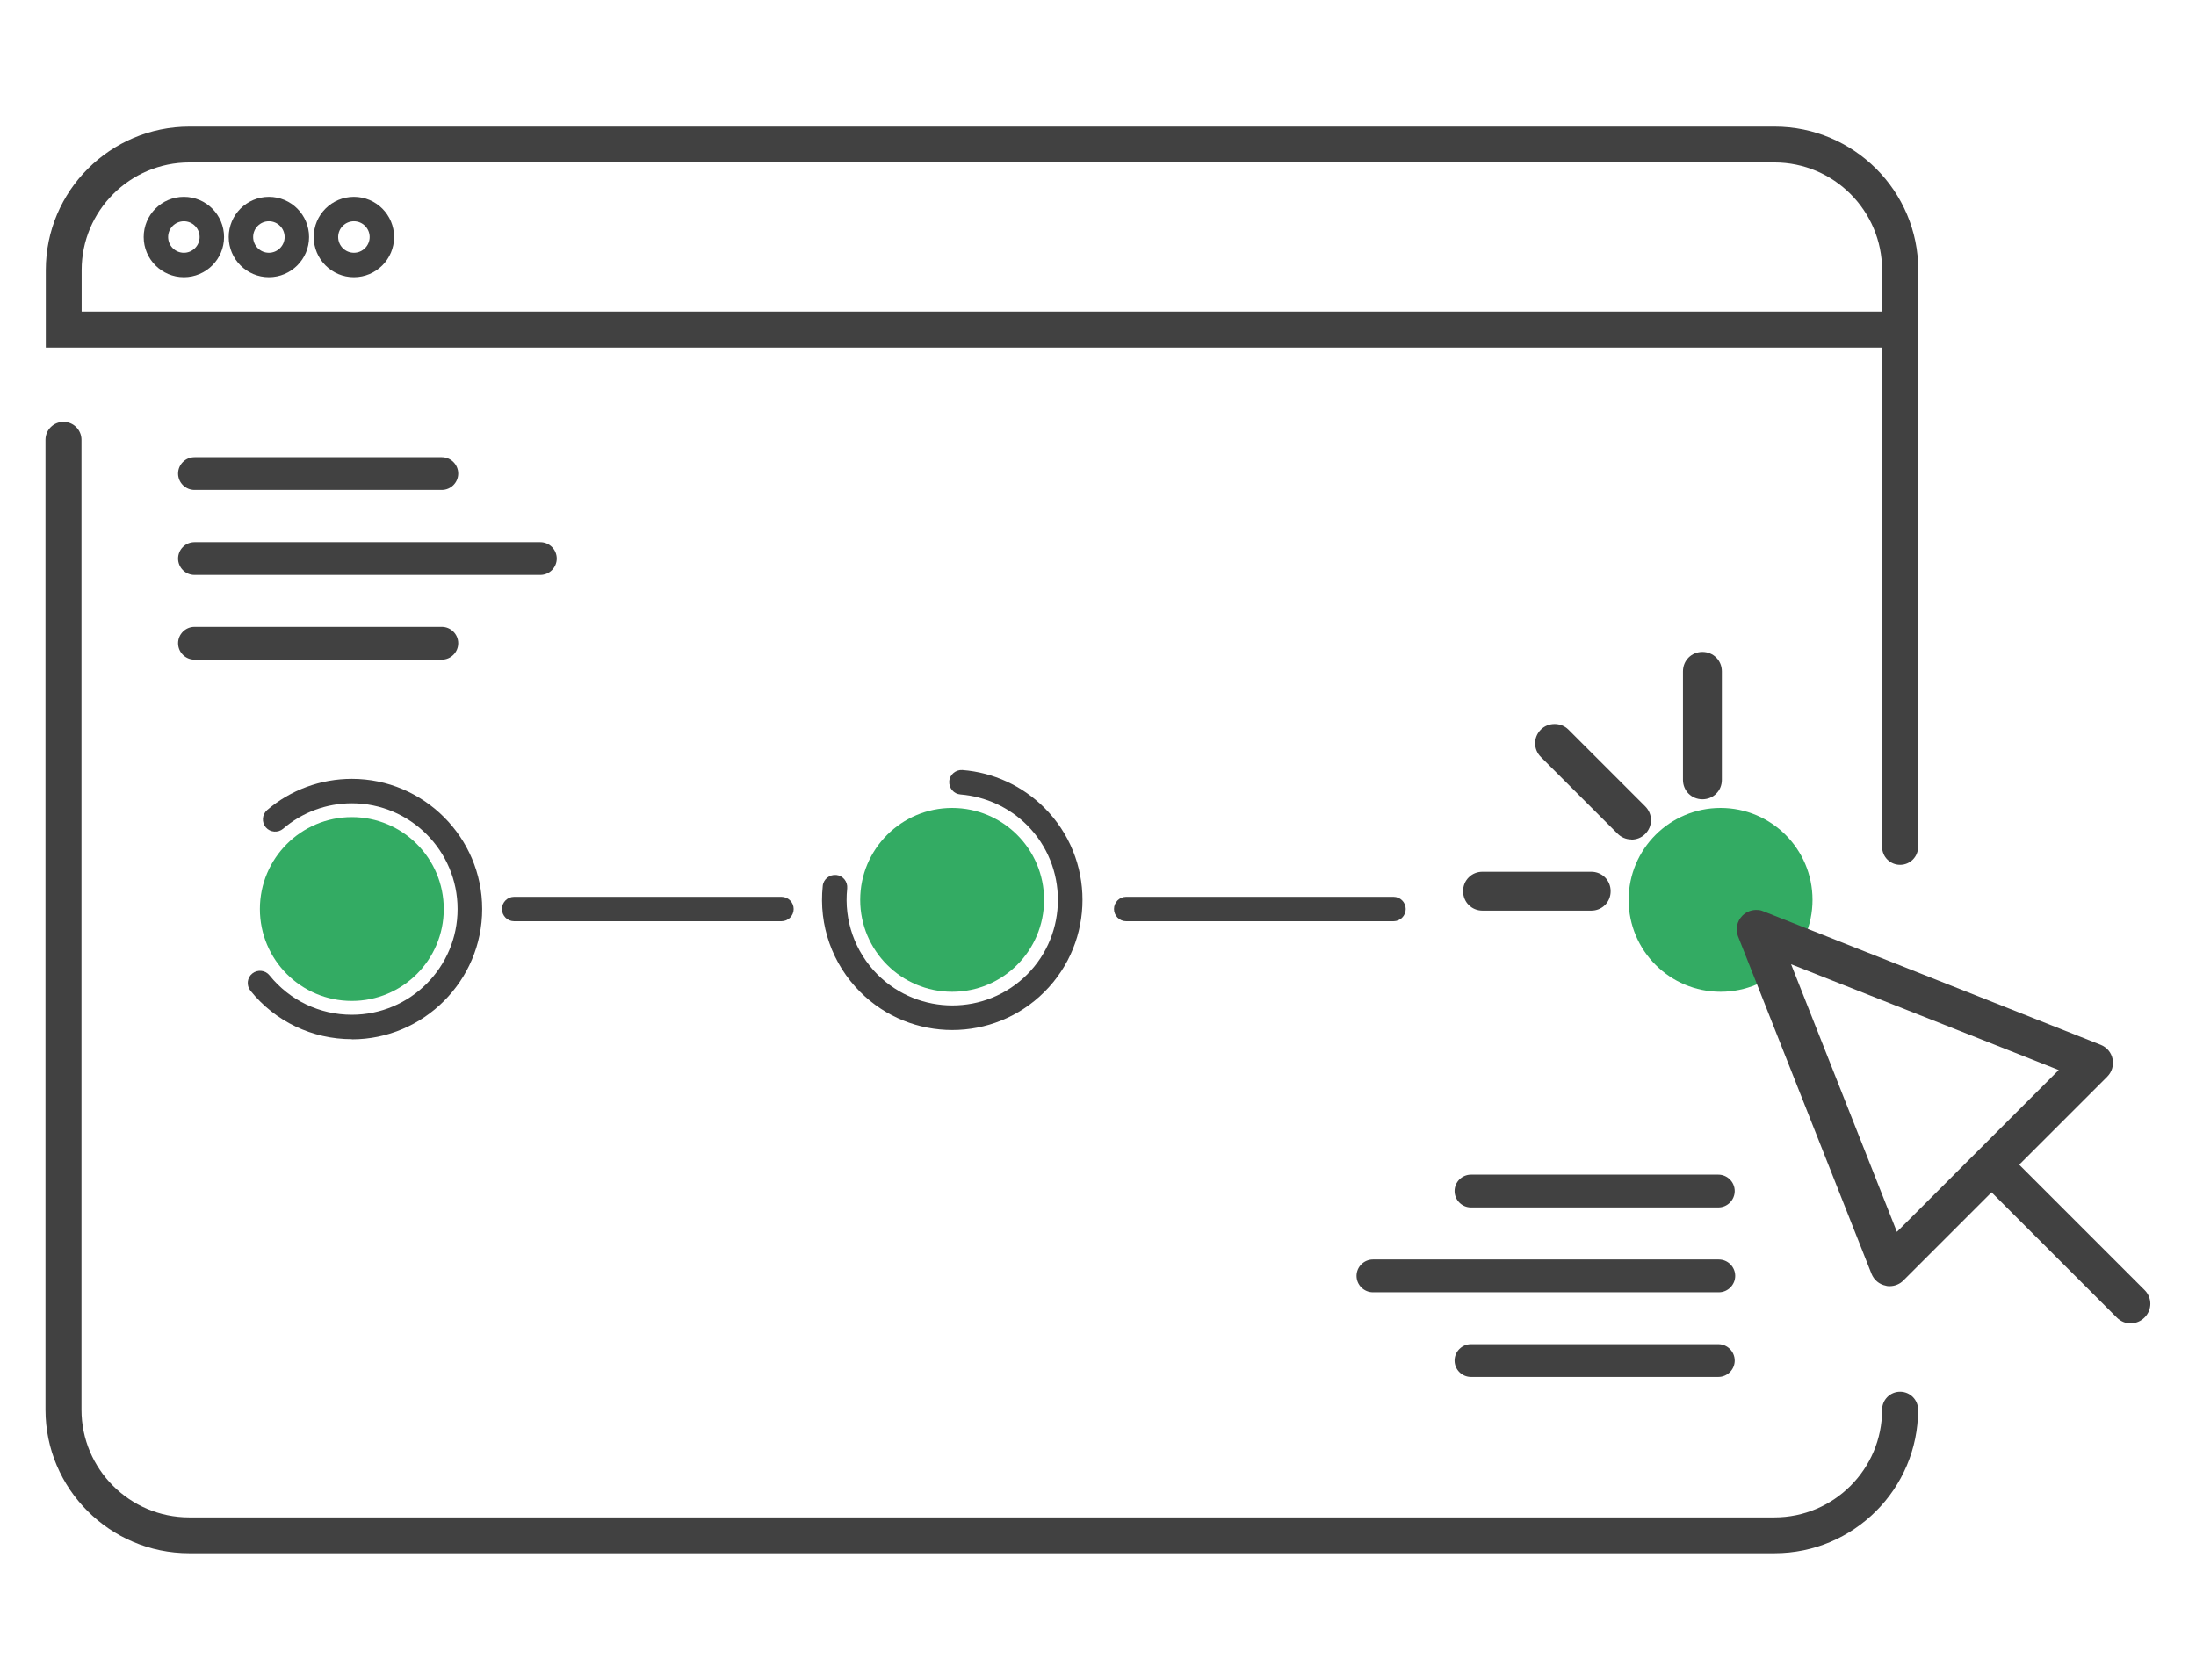 <svg xmlns="http://www.w3.org/2000/svg" id="Layer_1" data-name="Layer 1" viewBox="0 0 136.63 104.54"><defs><style> .cls-1 { fill: #33ab63; } .cls-1, .cls-2 { stroke-width: 0px; } .cls-2 { fill: #414141; } </style></defs><path class="cls-2" d="M21.89,64.67c-2.46,0-4.77-1.1-6.31-3.02-.26-.33-.21-.81.12-1.07.33-.26.81-.21,1.07.12,1.26,1.56,3.12,2.45,5.12,2.45,3.63,0,6.58-2.95,6.58-6.58s-2.95-6.58-6.58-6.58c-1.57,0-3.09.56-4.27,1.58-.32.27-.8.24-1.08-.08-.27-.32-.24-.8.08-1.08,1.46-1.25,3.33-1.94,5.27-1.94,4.47,0,8.11,3.64,8.11,8.1s-3.64,8.11-8.11,8.11Z"></path><path class="cls-1" d="M21.89,62.29c3.16,0,5.72-2.56,5.72-5.72s-2.56-5.72-5.72-5.72-5.72,2.56-5.72,5.72,2.56,5.72,5.72,5.72Z"></path><path class="cls-2" d="M59.25,64.1c-2.08,0-4.15-.79-5.73-2.37-1.74-1.74-2.59-4.15-2.33-6.6.04-.42.43-.72.84-.68.42.04.72.42.68.84-.21,1.99.48,3.94,1.89,5.36,2.57,2.56,6.74,2.56,9.3,0,2.56-2.56,2.56-6.74,0-9.3-1.11-1.11-2.58-1.78-4.14-1.91-.42-.03-.73-.4-.7-.82.03-.42.41-.73.82-.7,1.92.15,3.73.98,5.1,2.35,3.16,3.16,3.16,8.3,0,11.46-1.58,1.58-3.66,2.37-5.73,2.37Z"></path><path class="cls-1" d="M59.24,61.72c3.16,0,5.72-2.56,5.72-5.72s-2.56-5.72-5.72-5.72-5.72,2.56-5.72,5.72,2.56,5.72,5.72,5.72Z"></path><path class="cls-1" d="M107.05,61.72c3.16,0,5.72-2.56,5.72-5.72s-2.56-5.72-5.72-5.72-5.72,2.56-5.72,5.72,2.56,5.72,5.72,5.72Z"></path><path class="cls-2" d="M48.62,57.33h-16.63c-.42,0-.76-.34-.76-.76s.34-.76.76-.76h16.63c.42,0,.76.34.76.76s-.34.76-.76.76Z"></path><path class="cls-2" d="M86.7,57.33h-16.63c-.42,0-.76-.34-.76-.76s.34-.76.76-.76h16.63c.42,0,.76.34.76.76s-.34.76-.76.76Z"></path><path class="cls-2" d="M110.4,96.66H11.77c-4.93,0-8.94-4.01-8.94-8.93V27.37c0-.62.5-1.12,1.12-1.12s1.12.5,1.12,1.12v60.36c0,3.69,3,6.7,6.7,6.7h98.63c3.69,0,6.7-3,6.7-6.7,0-.62.5-1.12,1.12-1.12s1.12.5,1.12,1.12c0,4.93-4.01,8.93-8.93,8.93Z"></path><path class="cls-2" d="M27.49,30.49h-15.39c-.56,0-1.02-.46-1.02-1.02s.46-1.02,1.02-1.02h15.39c.56,0,1.02.46,1.02,1.02s-.46,1.02-1.02,1.02Z"></path><path class="cls-2" d="M106.91,75.14h-15.39c-.56,0-1.02-.46-1.02-1.02s.46-1.02,1.02-1.02h15.39c.56,0,1.02.46,1.02,1.02s-.46,1.02-1.02,1.02Z"></path><path class="cls-2" d="M33.62,35.78H12.1c-.56,0-1.02-.46-1.02-1.02s.46-1.02,1.02-1.02h21.52c.56,0,1.02.46,1.02,1.02s-.46,1.02-1.02,1.02Z"></path><path class="cls-2" d="M106.94,80.42h-21.52c-.56,0-1.02-.46-1.02-1.02s.46-1.02,1.02-1.02h21.52c.56,0,1.02.46,1.02,1.02s-.46,1.02-1.02,1.02Z"></path><path class="cls-2" d="M27.49,41.05h-15.39c-.56,0-1.02-.46-1.02-1.02s.46-1.02,1.02-1.02h15.39c.56,0,1.02.46,1.02,1.02s-.46,1.02-1.02,1.02Z"></path><path class="cls-2" d="M106.91,85.69h-15.39c-.56,0-1.02-.46-1.02-1.02s.46-1.02,1.02-1.02h15.39c.56,0,1.02.46,1.02,1.02s-.46,1.02-1.02,1.02Z"></path><path class="cls-2" d="M119.34,21.63H2.85v-4.82c0-4.93,4.01-8.93,8.94-8.93h98.62c4.93,0,8.94,4.01,8.94,8.93v4.82ZM5.09,19.39h112.01v-2.58c0-3.69-3-6.7-6.7-6.7H11.78c-3.69,0-6.7,3-6.7,6.7v2.58Z"></path><path class="cls-2" d="M11.44,17.25c-1.38,0-2.5-1.12-2.5-2.5s1.12-2.5,2.5-2.5,2.5,1.12,2.5,2.5-1.12,2.5-2.5,2.5ZM11.44,13.77c-.54,0-.98.44-.98.98s.44.98.98.98.98-.44.98-.98-.44-.98-.98-.98Z"></path><path class="cls-2" d="M16.73,17.25c-1.38,0-2.5-1.12-2.5-2.5s1.12-2.5,2.5-2.5,2.5,1.12,2.5,2.5-1.12,2.5-2.5,2.5ZM16.73,13.77c-.54,0-.98.44-.98.98s.44.98.98.98.98-.44.98-.98-.44-.98-.98-.98Z"></path><path class="cls-2" d="M22.02,17.25c-1.38,0-2.5-1.12-2.5-2.5s1.12-2.5,2.5-2.5,2.5,1.12,2.5,2.5-1.12,2.5-2.5,2.5ZM22.02,13.77c-.54,0-.98.44-.98.98s.44.98.98.98.98-.44.98-.98-.44-.98-.98-.98Z"></path><path class="cls-2" d="M105.92,41.07c-.4,0-.7.31-.7.7v6.75c0,.4.31.7.71.7s.7-.31.7-.7v-6.75c0-.4-.31-.7-.71-.7ZM96.72,45.55c-.18,0-.36.07-.5.21-.28.28-.28.71,0,1l4.77,4.78c.14.14.32.21.5.21s.36-.07.5-.2c.28-.28.28-.72,0-1l-4.78-4.78c-.14-.14-.32-.21-.5-.21ZM109.33,57.13c-.2-.02-.41.05-.56.2-.2.2-.26.49-.16.76l8.3,20.99c.09.22.28.38.51.43.05.01.1.02.14.02.19,0,.37-.07.5-.21l5.84-5.84,8.16,8.16c.14.14.32.21.5.21s.36-.07.5-.21c.28-.28.28-.71,0-1l-8.16-8.16,5.84-5.84c.17-.17.24-.41.19-.64-.05-.24-.21-.43-.43-.51l-20.99-8.31c-.07-.03-.13-.04-.2-.05h0ZM99,54.75h-6.76c-.4,0-.7.31-.7.71s.31.7.7.7h6.76c.4,0,.71-.31.7-.71,0-.4-.31-.7-.7-.7ZM110.52,59.09l18.48,7.31-11.17,11.17-6.79-17.17-.52-1.31Z"></path><path class="cls-2" d="M132.57,82.36c-.32,0-.63-.13-.86-.36l-7.8-7.8-5.48,5.48c-.22.23-.54.36-.86.36-.07,0-.15,0-.24-.03-.41-.08-.74-.36-.89-.74l-8.3-20.99c-.18-.45-.07-.96.27-1.3.25-.25.6-.38.96-.35.02,0,.03,0,.05,0,.1.01.2.04.29.08l20.99,8.31c.38.15.66.48.74.88.08.4-.04.81-.33,1.1l-5.48,5.48,7.8,7.8c.48.48.48,1.23,0,1.71-.23.23-.53.36-.86.36ZM123.92,72.97c.14,0,.26.05.36.15l8.16,8.16c.08.08.2.08.27,0,.08-.08.08-.2,0-.28l-8.16-8.16c-.2-.2-.2-.52,0-.72l5.84-5.84s.07-.11.05-.18c-.01-.07-.06-.12-.12-.14l-20.99-8.31s-.06,0-.09-.01c-.04,0-.09.02-.12.06-.06.06-.07.14-.04.21l8.3,20.99c.02.06.08.1.14.12.09,0,.14-.01.18-.05l5.85-5.85c.1-.1.22-.15.36-.15ZM117.83,78.08s-.07,0-.1-.01c-.17-.03-.31-.15-.37-.31l-7.31-18.48c-.07-.19-.03-.4.11-.55.14-.14.36-.19.55-.11l18.48,7.31c.16.06.28.2.31.37s-.02.34-.14.46l-11.17,11.17c-.1.1-.23.15-.36.15ZM111.43,59.99l6.59,16.67,10.07-10.07-16.67-6.59ZM92.24,56.67c-.68,0-1.21-.53-1.21-1.21,0-.33.12-.63.35-.86.23-.23.53-.35.86-.35h6.76c.68,0,1.21.53,1.21,1.21,0,.33-.12.63-.35.86-.23.23-.53.35-.86.35h-6.76ZM99,55.26h-6.76c-.07,0-.11.03-.14.06s-.05.07-.05.14c0,.11.08.19.2.19h6.76c.07,0,.12-.03.14-.06.02-.02.05-.07.05-.14,0-.12-.08-.2-.2-.2h0ZM101.5,52.24c-.33,0-.63-.13-.86-.36l-4.77-4.77c-.48-.48-.48-1.23,0-1.71.46-.46,1.25-.46,1.71,0l4.78,4.78c.23.23.36.53.36.86s-.13.63-.36.86-.53.35-.86.35ZM96.72,46.06c-.05,0-.1.02-.14.06-.08.08-.08.19,0,.28l4.77,4.77c.12.12.21.07.28,0,.05-.05.06-.1.06-.14s-.01-.09-.06-.14l-4.78-4.78s-.08-.06-.14-.06ZM105.92,49.74c-.68,0-1.21-.53-1.21-1.21v-6.75c0-.68.53-1.21,1.21-1.21s1.21.53,1.21,1.21v6.75c0,.33-.12.63-.35.86-.23.23-.53.35-.86.35ZM105.92,41.58c-.11,0-.2.08-.2.2v6.75c0,.18.28.21.34.14.03-.02.05-.07.05-.14v-6.76c0-.12-.08-.19-.2-.19Z"></path><path class="cls-2" d="M118.22,53.82c-.62,0-1.12-.5-1.12-1.12v-31.05c0-.62.5-1.12,1.12-1.12s1.12.5,1.12,1.12v31.05c0,.62-.5,1.12-1.12,1.12Z"></path></svg>